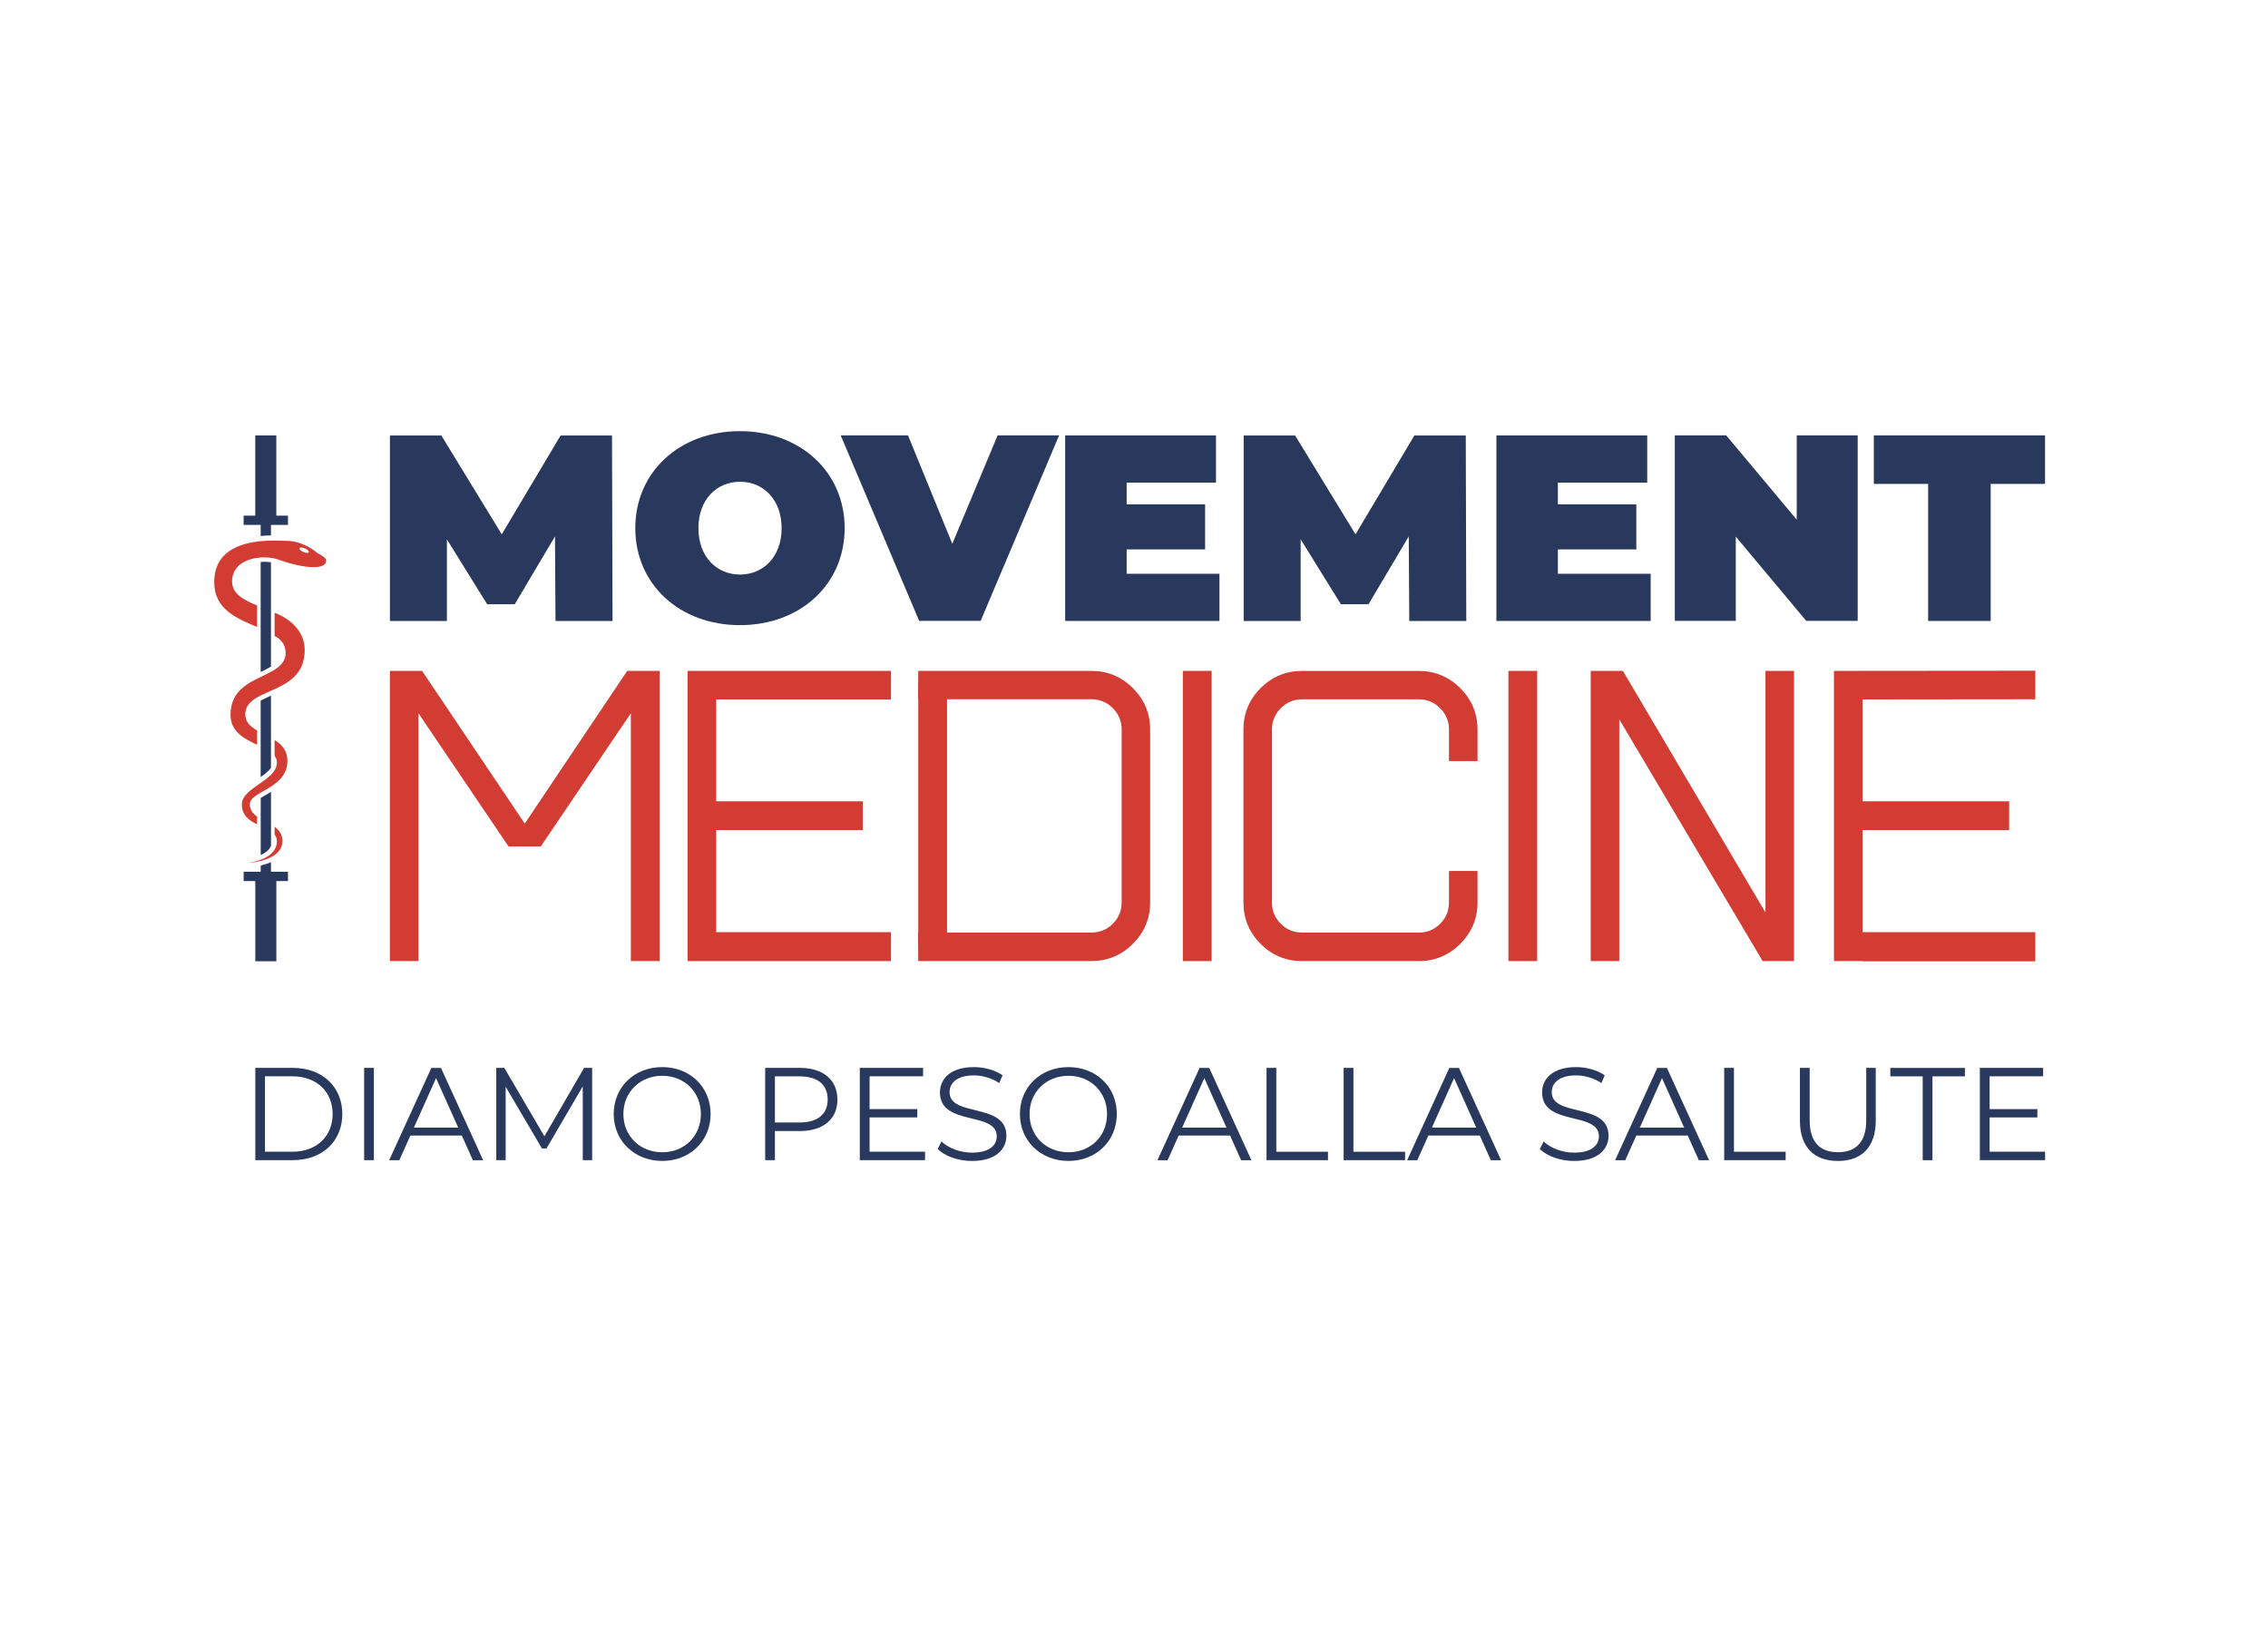 <?xml version="1.0" encoding="UTF-8"?>
<svg id="Livello_1" xmlns="http://www.w3.org/2000/svg" version="1.1" viewBox="0 0 525 380">
  <!-- Generator: Adobe Illustrator 29.8.3, SVG Export Plug-In . SVG Version: 2.1.1 Build 3)  -->
  <defs>
    <style>
      .st0 {
        fill: #29385d;
      }

      .st1 {
        fill: #d23c33;
      }
    </style>
  </defs>
  <g>
    <path class="st0" d="M128.59,143.74l-.12-19.57-9.32,15.71h-6.38l-9.32-15.03v18.9h-13.19v-42.94h11.9l13.99,22.88,13.62-22.88h11.9l.12,42.94h-13.2Z"/>
    <path class="st0" d="M147.06,122.26c0-13.01,10.25-22.45,24.23-22.45s24.23,9.45,24.23,22.45-10.25,22.45-24.23,22.45-24.23-9.45-24.23-22.45h0ZM180.93,122.26c0-6.69-4.29-10.74-9.63-10.74s-9.63,4.05-9.63,10.74,4.29,10.74,9.63,10.74,9.63-4.05,9.63-10.74Z"/>
    <path class="st0" d="M245.16,100.79l-18.16,42.94h-14.23l-18.16-42.94h15.58l10.25,25.09,10.49-25.09h14.23Z"/>
    <path class="st0" d="M282.28,132.82v10.92h-35.71v-42.94h34.91v10.92h-20.68v5.03h18.16v10.43h-18.16v5.64h21.48Z"/>
    <path class="st0" d="M326.22,143.74l-.12-19.57-9.32,15.71h-6.38l-9.32-15.03v18.9h-13.19v-42.94h11.9l13.99,22.88,13.62-22.88h11.9l.12,42.94h-13.2Z"/>
    <path class="st0" d="M382.1,132.82v10.92h-35.71v-42.94h34.91v10.92h-20.68v5.03h18.16v10.43h-18.16v5.64h21.48Z"/>
    <path class="st0" d="M430.02,100.79v42.94h-11.9l-16.32-19.51v19.51h-14.11v-42.94h11.9l16.32,19.51v-19.51h14.11Z"/>
    <path class="st0" d="M446.34,112.02h-12.58v-11.23h39.63v11.23h-12.58v31.72h-14.48v-31.72h.01Z"/>
  </g>
  <g>
    <path class="st1" d="M152.69,222.48h-6.66v-57.38l-20.86,30.85h-7.45l-20.86-30.85v57.38h-6.61v-67.18h7.45l23.77,35.35,23.72-35.35h7.5v67.18Z"/>
    <path class="st1" d="M165.78,222.48h-6.61v-67.18h47.07v6.61h-40.46v23.58h33.94v6.66h-33.94v23.63h40.46v6.7h-40.46Z"/>
    <path class="st1" d="M252.6,222.48h-40.04l-.05-6.61h.05v-54.01h-.05l.05-6.56h40.04c3.75,0,6.96,1.33,9.63,3.98,2.67,2.66,4.01,5.86,4.01,9.61v39.99c0,3.75-1.34,6.95-4.01,9.61-2.67,2.66-5.88,3.98-9.63,3.98h0ZM252.65,215.87c1.94,0,3.59-.68,4.95-2.04s2.04-3.01,2.04-4.95v-40.03c0-1.91-.68-3.55-2.04-4.92-1.36-1.37-3.01-2.06-4.95-2.06h-33.43v54.01h33.43Z"/>
    <path class="st1" d="M280.47,222.48h-6.66v-67.18h6.66v67.18Z"/>
    <path class="st1" d="M328.38,222.48h-26.96c-3.75,0-6.95-1.33-9.61-3.98-2.66-2.66-3.98-5.86-3.98-9.61v-39.99c0-3.75,1.33-6.95,3.98-9.61,2.66-2.66,5.86-3.98,9.61-3.98h26.96c3.75,0,6.96,1.33,9.63,3.98,2.67,2.66,4.01,5.86,4.01,9.61v7.27h-6.61v-7.31c0-1.91-.68-3.55-2.04-4.92-1.36-1.37-3.01-2.06-4.95-2.06h-27c-1.94,0-3.59.69-4.95,2.06-1.36,1.38-2.04,3.02-2.04,4.92v40.03c0,1.94.68,3.59,2.04,4.95s3.01,2.04,4.95,2.04h27c1.94,0,3.59-.68,4.95-2.04s2.04-3.01,2.04-4.95v-7.27h6.61v7.27c0,3.75-1.34,6.95-4.01,9.61-2.67,2.66-5.88,3.98-9.63,3.98Z"/>
    <path class="st1" d="M355.83,222.48h-6.66v-67.18h6.66v67.18Z"/>
    <path class="st1" d="M415.29,222.48h-7.27l-33.19-55.97v55.97h-6.61v-67.18h7.45l33,55.93v-55.93h6.61v67.18h.01Z"/>
    <path class="st1" d="M431.14,222.48h-6.61v-67.18l46.61-.04v6.61l-40,.04v23.58h33.94v6.66h-33.94v23.63h40v6.75h-40v-.05Z"/>
  </g>
  <g>
    <path class="st0" d="M59.1,247.2h8.7c6.83,0,11.44,4.39,11.44,10.68s-4.61,10.68-11.44,10.68h-8.7v-21.36ZM67.66,266.61c5.68,0,9.34-3.6,9.34-8.73s-3.66-8.73-9.34-8.73h-6.32v17.45h6.32Z"/>
    <path class="st0" d="M84.29,247.2h2.26v21.36h-2.26v-21.36Z"/>
    <path class="st0" d="M106.9,262.86h-11.9l-2.56,5.71h-2.35l9.76-21.36h2.23l9.76,21.36h-2.38l-2.56-5.71h0ZM106.07,261.03l-5.13-11.47-5.13,11.47h10.26Z"/>
    <path class="st0" d="M137.07,247.2v21.36h-2.17v-17.09l-8.39,14.37h-1.07l-8.39-14.28v17h-2.17v-21.36h1.86l9.28,15.84,9.18-15.84h1.87Z"/>
    <path class="st0" d="M142.06,257.88c0-6.22,4.76-10.86,11.23-10.86s11.2,4.61,11.2,10.86-4.79,10.86-11.2,10.86-11.23-4.64-11.23-10.86ZM162.24,257.88c0-5.1-3.81-8.85-8.94-8.85s-9,3.75-9,8.85,3.84,8.85,9,8.85,8.94-3.75,8.94-8.85Z"/>
    <path class="st0" d="M193.85,254.53c0,4.55-3.3,7.29-8.73,7.29h-5.74v6.74h-2.26v-21.36h7.99c5.43,0,8.73,2.75,8.73,7.32h.01ZM191.59,254.53c0-3.42-2.26-5.37-6.53-5.37h-5.68v10.68h5.68c4.27,0,6.53-1.95,6.53-5.31Z"/>
    <path class="st0" d="M214.13,266.61v1.95h-15.1v-21.36h14.65v1.95h-12.39v7.6h11.05v1.92h-11.05v7.93h12.85,0Z"/>
    <path class="st0" d="M217.06,265.97l.88-1.74c1.53,1.49,4.24,2.59,7.05,2.59,4,0,5.74-1.68,5.74-3.78,0-5.86-13.15-2.26-13.15-10.16,0-3.14,2.44-5.86,7.87-5.86,2.41,0,4.91.7,6.62,1.89l-.76,1.8c-1.83-1.19-3.97-1.77-5.86-1.77-3.91,0-5.64,1.74-5.64,3.88,0,5.86,13.15,2.32,13.15,10.1,0,3.14-2.5,5.83-7.96,5.83-3.2,0-6.35-1.13-7.93-2.78h0Z"/>
    <path class="st0" d="M236.09,257.88c0-6.22,4.76-10.86,11.23-10.86s11.2,4.61,11.2,10.86-4.79,10.86-11.2,10.86-11.23-4.64-11.23-10.86ZM256.26,257.88c0-5.1-3.81-8.85-8.94-8.85s-9,3.75-9,8.85,3.84,8.85,9,8.85,8.94-3.75,8.94-8.85Z"/>
    <path class="st0" d="M284.74,262.86h-11.9l-2.56,5.71h-2.35l9.76-21.36h2.23l9.76,21.36h-2.38l-2.56-5.71h0ZM283.91,261.03l-5.13-11.47-5.13,11.47h10.26Z"/>
    <path class="st0" d="M293.18,247.2h2.26v19.41h11.96v1.95h-14.22v-21.36Z"/>
    <path class="st0" d="M311.03,247.2h2.26v19.41h11.96v1.95h-14.22v-21.36Z"/>
    <path class="st0" d="M342.54,262.86h-11.9l-2.56,5.71h-2.35l9.76-21.36h2.23l9.76,21.36h-2.38l-2.56-5.71h0ZM341.72,261.03l-5.13-11.47-5.13,11.47h10.26Z"/>
    <path class="st0" d="M356.44,265.97l.89-1.74c1.53,1.49,4.24,2.59,7.05,2.59,4,0,5.74-1.68,5.74-3.78,0-5.86-13.15-2.26-13.15-10.16,0-3.14,2.44-5.86,7.87-5.86,2.41,0,4.91.7,6.62,1.89l-.76,1.8c-1.83-1.19-3.97-1.77-5.86-1.77-3.91,0-5.64,1.74-5.64,3.88,0,5.86,13.15,2.32,13.15,10.1,0,3.14-2.5,5.83-7.96,5.83-3.2,0-6.35-1.13-7.93-2.78h-.02Z"/>
    <path class="st0" d="M390.68,262.86h-11.9l-2.56,5.71h-2.35l9.76-21.36h2.23l9.76,21.36h-2.38l-2.56-5.71ZM389.85,261.03l-5.13-11.47-5.13,11.47h10.26Z"/>
    <path class="st0" d="M399.12,247.2h2.26v19.41h11.96v1.95h-14.22v-21.36h0Z"/>
    <path class="st0" d="M416.65,259.44v-12.24h2.26v12.14c0,5.06,2.38,7.38,6.53,7.38s6.56-2.32,6.56-7.38v-12.14h2.2v12.24c0,6.13-3.3,9.31-8.76,9.31s-8.79-3.17-8.79-9.31h0Z"/>
    <path class="st0" d="M445.08,249.16h-7.51v-1.95h17.27v1.95h-7.51v19.41h-2.26v-19.41h.01Z"/>
    <path class="st0" d="M473.4,266.61v1.95h-15.1v-21.36h14.65v1.95h-12.39v7.6h11.05v1.92h-11.05v7.93h12.85-.01Z"/>
  </g>
  <g>
    <path class="st0" d="M62.72,161.03v16.7c-.4.69-1.53,1.52-2.38,2.15v-17.71c.58-.3,1.64-.81,2.38-1.15h0Z"/>
    <path class="st0" d="M61.16,130.04c.54,0,1.08.04,1.56.12v24.16c-.66.4-1.46.79-2.38,1.23v-25.47c.36-.03.65-.04.83-.04h0Z"/>
    <path class="st0" d="M66.66,119.36v2.14h-3.94v2.45c-.84,0-1.63.06-2.38.13v-2.57h-3.95v-2.14h2.7v-18.57h4.87v18.57h2.7Z"/>
    <path class="st0" d="M60.35,197.9v-13.19c.4-.25.83-.5,1.23-.73.37-.21.76-.43,1.15-.67v12.48c-.37.99-1.33,1.66-2.38,2.11h0Z"/>
    <path class="st0" d="M66.66,201.8v2.15h-2.69v18.57h-4.87v-18.57h-2.7v-2.15h3.95v-1.44c.84-.2,1.65-.45,2.38-.79v2.23h3.94-.01Z"/>
    <path class="st1" d="M63.57,141.86v5.38s2.55,1.01,2.55,3.89c0,2.13-1.46,3.34-3.39,4.38-.74.41-1.56.79-2.38,1.19-3.38,1.63-6.99,3.58-6.99,8.79,0,3.89,3.22,5.54,6.15,6.92v-3.32c-1.55-.89-2.73-1.94-2.73-3.7,0-2.26,1.63-3.45,3.78-4.5.63-.31,1.3-.6,1.99-.91,3.76-1.66,7.98-3.59,7.98-9.51,0-6.32-6.94-8.62-6.94-8.62h-.02ZM63.57,191.38v1.81c.33.41.53.9.53,1.5,0,1.27-.56,2.23-1.37,2.96-.68.61-1.53,1.05-2.38,1.37-1.29.49-2.57.69-3.15.77.58-.04,1.81-.16,3.15-.5.79-.21,1.63-.49,2.38-.87,1.48-.76,2.65-1.94,2.65-3.73,0-1.54-.77-2.52-1.81-3.31h0ZM63.57,171.29v3.7c.33.42.53.91.53,1.48,0,1.21-.64,2.19-1.57,3.08-.58.55-1.27,1.06-1.99,1.56-2.19,1.53-4.56,2.96-4.56,5.12,0,2.5,1.68,3.68,3.52,4.59v-1.81c-.98-.69-1.67-1.54-1.67-2.85,0-1.09,1.1-1.86,2.52-2.68.74-.43,1.58-.88,2.38-1.41,1.98-1.27,3.8-2.98,3.8-5.95,0-2.36-1.29-3.76-2.96-4.83ZM73.04,127.69c-.86-.78-3.7-2.48-6.54-2.48-.66,0-2.06-.09-3.77-.06-.74,0-1.55.05-2.38.13-4.91.47-10.76,2.4-10.76,9.47,0,6.42,5.4,8.45,9.92,10.39v-4.97c-3.17-1.32-5.79-2.73-5.79-5.56,0-3.84,3.46-5.34,6.64-5.56.84-.06,1.66-.02,2.38.08.57.07,1.08.19,1.51.35,6.17,2.2,11.24,2.52,11.24.27,0-.87-1.85-1.5-2.44-2.05h-.01ZM71.48,127.82c-.16.57-2.45-.35-2.11-.95.26-.45,2.28.4,2.11.95Z"/>
  </g>
</svg>